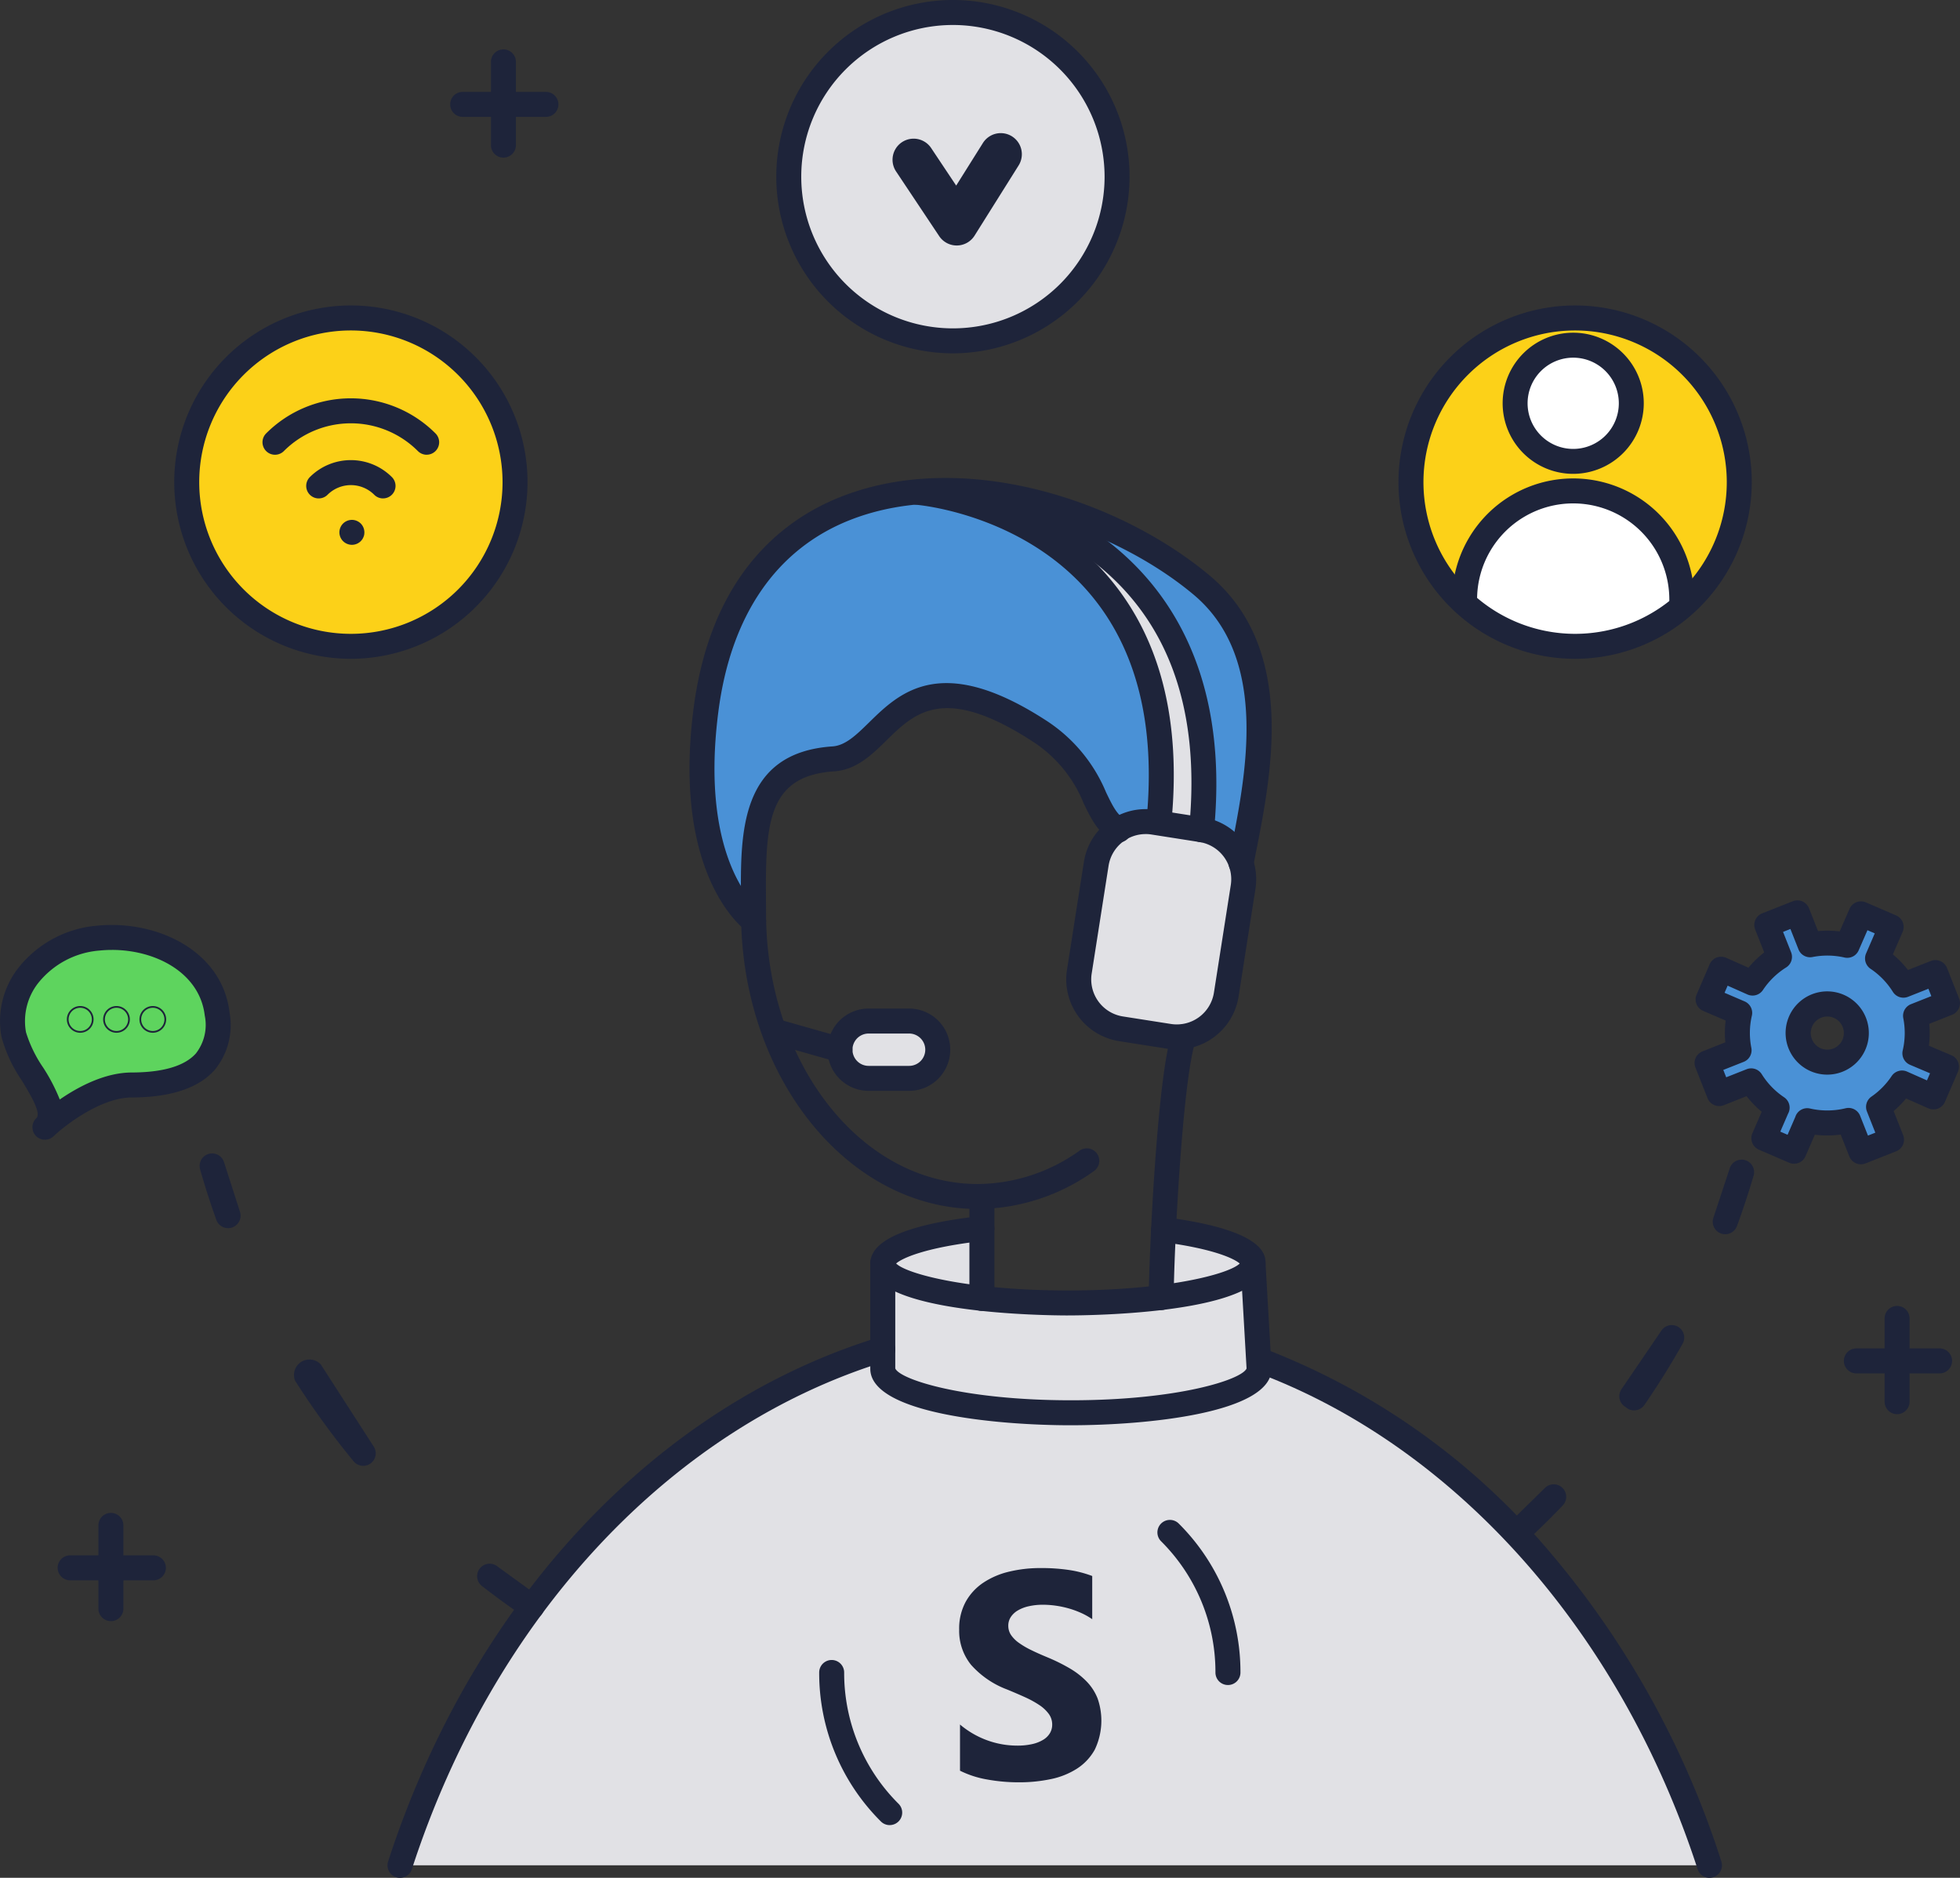 <svg xmlns="http://www.w3.org/2000/svg" width="210.546" height="201.682" viewBox="0 0 210.546 201.682"><rect x="0" y="0" width="210.546" height="201.682" fill="#333333" stroke="none"/><g transform="translate(11314.482 16892.028)"><path d="M1617.552,382.265c8.862-27.291,28.138-48.19,51.864-55.441v-7.536l.591.186a64.351,64.351,0,0,0,39.181-.186l.651,8.71c22.122,8.158,39.956,28.324,48.381,54.267Z" transform="translate(-12889.066 -17073.953)" fill="#e1e1e5"/><path d="M1695.646,176.139s-7.342-5.256-5.118-22.583c3.993-31.111,37.279-26.828,53.24-13.476,9.149,7.653,5.91,21.394,4.249,29.877l-13.177-3.589-8.376-10.536-11.03-3.887-9.238,6.188-6.037,1.619-3.493,3.374Z" transform="translate(-12929.182 -16969.277)" fill="#4a91d6"/><path d="M1763.711,307.287c5.761.743,9.612,2.092,9.612,3.633,0,2.343-8.9,4.243-19.886,4.243s-19.886-1.9-19.886-4.243c0-1.631,4.317-3.048,10.647-3.758v6.95l19.262.473Z" transform="translate(-12953.199 -17067.248)" fill="#e1e1e5"/><path d="M1730.684,263.49h-4.347a3.078,3.078,0,1,1,0-6.155h4.347a3.078,3.078,0,1,1,0,6.155" transform="translate(-12947.51 -17039.699)" fill="#e1e1e5"/><path d="M1790.334,232.492l-5.177-.812a5.381,5.381,0,0,1-4.47-6.131l1.816-11.587a5.381,5.381,0,0,1,6.132-4.47l5.177.811a5.381,5.381,0,0,1,4.47,6.131l-1.816,11.588a5.381,5.381,0,0,1-6.131,4.47" transform="translate(-12979.225 -17013.213)" fill="#e1e1e5"/><path d="M1767.812,165.68c3.242-33.193-25.934-35.346-25.934-35.346h4.579s29.176,3.047,25.934,36.24Z" transform="translate(-12957.804 -16969.482)" fill="#e1e1e5"/><path d="M1746.224,32.7a17.633,17.633,0,1,1-17.633-17.633A17.633,17.633,0,0,1,1746.224,32.7" transform="translate(-12940.708 -16905.756)" fill="#e1e1e5"/><path d="M1895.706,106.089a17.633,17.633,0,1,1-17.633-17.633,17.633,17.633,0,0,1,17.633,17.633" transform="translate(-13023.354 -16946.33)" fill="#fcd118"/><path d="M1601.581,106.089a17.633,17.633,0,1,1-17.633-17.633,17.633,17.633,0,0,1,17.633,17.633" transform="translate(-12860.738 -16946.33)" fill="#fcd118"/><path d="M1897.943,101.225a6.239,6.239,0,1,1-6.239-6.239,6.239,6.239,0,0,1,6.239,6.239" transform="translate(-13037.19 -16949.939)" fill="#fff"/><path d="M1873.326,141.659a11.667,11.667,0,1,1,23.333,0l-2.138,1.586a15.924,15.924,0,0,1-18.761.157Z" transform="translate(-13030.479 -16969.295)" fill="#fff"/><path d="M1546.441,245.48c.356,3.057-.318,7.593-9.18,7.617-4.582.012-9.323,4.537-9.323,4.537,2.213-2.066-2.695-6.557-3.346-9.946-.949-4.934,3.047-9.756,9.081-10.366s12.108,2.5,12.768,8.157" transform="translate(-12837.593 -17028.594)" fill="#5ed45e"/><path d="M1953.974,242.4l3.437-1.36-1.3-3.286-3.437,1.36a9.6,9.6,0,0,0-2.783-2.874l1.467-3.391-3.243-1.4-1.479,3.388a9.6,9.6,0,0,0-3.99-.06l-1.36-3.437-3.285,1.3,1.36,3.437a9.6,9.6,0,0,0-2.9,2.815l-3.37-1.5-1.4,3.242,3.393,1.456a9.607,9.607,0,0,0-.065,4.013l-3.437,1.36,1.3,3.286,3.436-1.36a9.6,9.6,0,0,0,2.79,2.879l-.021.031-1.4,3.243,3.243,1.4,1.4-3.243.009-.036a9.609,9.609,0,0,0,4.438-.03l1.334,3.371,3.286-1.3L1950,252.187a9.593,9.593,0,0,0,2.52-2.563l3.375,1.492,1.4-3.243-3.4-1.44a9.6,9.6,0,0,0,.069-4.029m-8.33,4.752a3.119,3.119,0,1,1,1.753-4.048,3.119,3.119,0,0,1-1.753,4.048" transform="translate(-13062.688 -17025.328)" fill="#4a91d6"/><path d="M1582.29,123.4a18.975,18.975,0,1,1,18.974-18.974A19,19,0,0,1,1582.29,123.4m0-35.266a16.292,16.292,0,1,0,16.292,16.292,16.311,16.311,0,0,0-16.292-16.292" transform="translate(-12859.079 -16944.67)" fill="#1e243a"/><path d="M1726.933,50.019a18.975,18.975,0,1,1,18.975-18.975,19,19,0,0,1-18.975,18.975m0-35.266a16.292,16.292,0,1,0,16.292,16.292,16.31,16.31,0,0,0-16.292-16.292" transform="translate(-12939.051 -16904.098)" fill="#1e243a"/><path d="M1876.415,123.4a18.975,18.975,0,1,1,18.975-18.974,19,19,0,0,1-18.975,18.974m0-35.266a16.292,16.292,0,1,0,16.292,16.292,16.31,16.31,0,0,0-16.292-16.292" transform="translate(-13021.696 -16944.67)" fill="#1e243a"/><path d="M1724.9,232.639c-14.021,0-25.427-14.254-25.427-31.773,0-.549,0-1.1-.009-1.654-.051-6.946-.116-15.592,9.827-16.255,1.4-.093,2.573-1.242,3.931-2.571,3.267-3.2,7.742-7.585,19.144-.135a16.9,16.9,0,0,1,6.317,7.639c.67,1.387,1.154,2.389,1.978,2.848a1.341,1.341,0,1,1-1.3,2.344c-1.566-.871-2.306-2.4-3.089-4.026a14.193,14.193,0,0,0-5.369-6.559c-9.6-6.27-12.75-3.182-15.8-.194-1.592,1.56-3.238,3.172-5.63,3.332-7.061.471-7.383,5.459-7.322,13.558,0,.56.008,1.119.008,1.674,0,16.041,10.2,29.091,22.745,29.091a18.976,18.976,0,0,0,10.938-3.588,1.341,1.341,0,1,1,1.545,2.193,21.645,21.645,0,0,1-12.484,4.078" transform="translate(-12934.35 -16994.818)" fill="#1e243a"/><path d="M1798.783,288.767a1.341,1.341,0,0,1-1.341-1.341c0-3.531.836-23.447,2.49-28.464a1.342,1.342,0,0,1,2.548.84c-1.471,4.46-2.356,23.385-2.356,27.624a1.341,1.341,0,0,1-1.341,1.341" transform="translate(-12988.523 -17040.09)" fill="#1e243a"/><path d="M1693.986,175.775a1.334,1.334,0,0,1-.78-.251c-.326-.233-7.967-5.929-5.667-23.845,1.852-14.429,9.661-20.364,15.886-22.8,13.156-5.152,29.852.36,39.544,8.467,9.34,7.813,6.693,21.148,4.941,29.972l-.236,1.192a1.341,1.341,0,1,1-2.633-.515l.237-1.2c1.628-8.2,4.09-20.6-4.031-27.392-8.864-7.415-24.789-12.747-36.845-8.027-7.959,3.117-12.871,10.256-14.2,20.645-2.1,16.344,4.5,21.275,4.568,21.323a1.341,1.341,0,0,1-.782,2.432" transform="translate(-12927.522 -16967.572)" fill="#1e243a"/><path d="M1789.511,232.239a6.76,6.76,0,0,1-1.045-.081l-5.178-.812a6.714,6.714,0,0,1-5.588-7.664l1.816-11.588a6.714,6.714,0,0,1,7.664-5.588l5.178.812a6.723,6.723,0,0,1,5.588,7.664l-1.816,11.587a6.729,6.729,0,0,1-6.619,5.669m-3.37-23.131a4.031,4.031,0,0,0-3.974,3.4l-1.816,11.587a4.029,4.029,0,0,0,3.353,4.6l5.177.811a4.04,4.04,0,0,0,4.6-3.353l1.816-11.587a4.04,4.04,0,0,0-3.353-4.6l-5.178-.812a4.068,4.068,0,0,0-.625-.049" transform="translate(-12977.564 -17011.553)" fill="#1e243a"/><path d="M1776.4,166.257a1.306,1.306,0,0,1-.132-.006,1.342,1.342,0,0,1-1.205-1.466c1.291-13.207-2.447-23.059-11.108-29.283a32.011,32.011,0,0,0-13.632-5.492,1.342,1.342,0,0,1,.281-2.668,34.167,34.167,0,0,1,14.822,5.914c6.574,4.686,14.045,14.005,12.307,31.79a1.341,1.341,0,0,1-1.333,1.211" transform="translate(-12961.808 -16967.824)" fill="#1e243a"/><path d="M1766.156,165.363a1.31,1.31,0,0,1-.132-.006,1.342,1.342,0,0,1-1.2-1.466c.992-10.156-1.03-18.313-6.011-24.243-7.283-8.671-18.575-9.626-18.688-9.634a1.341,1.341,0,0,1,.2-2.675c.506.037,12.492,1.024,20.521,10.558,5.479,6.506,7.715,15.339,6.649,26.256a1.341,1.341,0,0,1-1.333,1.211" transform="translate(-12956.146 -16967.824)" fill="#1e243a"/><path d="M1713.466,261.593a1.337,1.337,0,0,1-.367-.051l-6.579-1.866a1.341,1.341,0,1,1,.732-2.581l6.579,1.866a1.342,1.342,0,0,1-.365,2.632" transform="translate(-12937.716 -17039.539)" fill="#1e243a"/><path d="M1729.026,263.173h-4.347a4.419,4.419,0,1,1,0-8.838h4.347a4.419,4.419,0,0,1,0,8.838m-4.347-6.155a1.736,1.736,0,1,0,0,3.473h4.347a1.736,1.736,0,0,0,0-3.473Z" transform="translate(-12945.851 -17038.041)" fill="#1e243a"/><path d="M1755.7,310.113a1.341,1.341,0,0,1-1.341-1.341V297.823a1.341,1.341,0,0,1,2.683,0v10.948a1.341,1.341,0,0,1-1.341,1.341" transform="translate(-12964.706 -17061.344)" fill="#1e243a"/><path d="M1751.777,314.845c-2.173,0-21.227-.156-21.227-5.584,0-2.5,3.983-4.21,11.839-5.091a1.341,1.341,0,0,1,.3,2.666c-6.349.712-8.789,1.9-9.365,2.431,1.113,1.113,7.737,2.895,18.454,2.895s17.338-1.781,18.453-2.894c-.54-.49-2.734-1.585-8.35-2.31a1.341,1.341,0,1,1,.343-2.661c10.782,1.391,10.782,4.079,10.782,4.963,0,5.427-19.055,5.584-21.228,5.584m18.575-5.437h0Z" transform="translate(-12951.541 -17065.59)" fill="#1e243a"/><path d="M1752.1,331.286c-8.006,0-21.553-1.278-21.553-6.066V313.908a1.341,1.341,0,1,1,2.683,0v11.276c.516,1.2,7.388,3.418,18.87,3.418,11.456,0,18.323-2.2,18.867-3.41l-.645-11.207a1.342,1.342,0,0,1,2.679-.154l.65,11.311c0,.025,0,.051,0,.077,0,4.788-13.548,6.066-21.553,6.066" transform="translate(-12951.541 -17070.236)" fill="#1e243a"/><path d="M1870.679,392.718a1.342,1.342,0,0,1-1.276-.927c-8.289-25.524-26.072-45.5-47.569-53.423a1.341,1.341,0,1,1,.928-2.517,75.347,75.347,0,0,1,29.865,20.831,96.8,96.8,0,0,1,19.327,34.28,1.342,1.342,0,0,1-1.276,1.756" transform="translate(-13001.525 -17083.064)" fill="#1e243a"/><path d="M1615.892,391.266a1.343,1.343,0,0,1-1.276-1.756c9.073-27.938,28.792-48.988,52.748-56.309a1.341,1.341,0,0,1,.784,2.566c-23.121,7.066-42.179,27.466-50.981,54.573a1.343,1.343,0,0,1-1.276.927" transform="translate(-12887.406 -17081.611)" fill="#1e243a"/><path d="M1751.981,410.506V405.54a9.536,9.536,0,0,0,2.933,1.7,9.421,9.421,0,0,0,3.2.566,7.077,7.077,0,0,0,1.652-.17,3.858,3.858,0,0,0,1.179-.473,2.058,2.058,0,0,0,.706-.714,1.781,1.781,0,0,0,.233-.892,1.929,1.929,0,0,0-.372-1.164,4.012,4.012,0,0,0-1.016-.947,10.68,10.68,0,0,0-1.528-.838q-.885-.4-1.909-.822a9.74,9.74,0,0,1-3.887-2.653,5.792,5.792,0,0,1-1.28-3.786,6.024,6.024,0,0,1,.7-2.987,5.931,5.931,0,0,1,1.9-2.056,8.527,8.527,0,0,1,2.785-1.187,14.3,14.3,0,0,1,3.352-.381,20.122,20.122,0,0,1,3.08.21,12.107,12.107,0,0,1,2.475.644v4.639a7.5,7.5,0,0,0-1.218-.683,9.724,9.724,0,0,0-1.358-.489,10.387,10.387,0,0,0-1.389-.287,9.817,9.817,0,0,0-1.311-.093,6.838,6.838,0,0,0-1.552.163,3.984,3.984,0,0,0-1.179.458,2.276,2.276,0,0,0-.745.706,1.673,1.673,0,0,0-.264.923,1.764,1.764,0,0,0,.295,1,3.377,3.377,0,0,0,.838.838,8.857,8.857,0,0,0,1.319.776q.776.381,1.754.784a19.559,19.559,0,0,1,2.4,1.187,8.522,8.522,0,0,1,1.823,1.42,5.543,5.543,0,0,1,1.164,1.808,7.219,7.219,0,0,1-.3,5.493,5.731,5.731,0,0,1-1.916,2.048,8.3,8.3,0,0,1-2.817,1.125,16.3,16.3,0,0,1-3.39.341,18.84,18.84,0,0,1-3.484-.31,10.5,10.5,0,0,1-2.863-.931" transform="translate(-12963.338 -17112.35)" fill="#1e243a"/><path d="M1807.1,394.9a1.341,1.341,0,0,1-1.341-1.341,19.813,19.813,0,0,0-5.841-14.1,1.341,1.341,0,1,1,1.9-1.9,22.478,22.478,0,0,1,6.627,16,1.341,1.341,0,0,1-1.341,1.341" transform="translate(-12989.676 -17105.951)" fill="#1e243a"/><path d="M1725.838,428.558a1.336,1.336,0,0,1-.948-.393,22.476,22.476,0,0,1-6.627-16,1.341,1.341,0,1,1,2.683,0,19.812,19.812,0,0,0,5.841,14.1,1.341,1.341,0,0,1-.948,2.29" transform="translate(-12944.747 -17124.563)" fill="#1e243a"/><path d="M1975.576,337.393a1.341,1.341,0,0,1-1.341-1.341v-8.942a1.341,1.341,0,1,1,2.683,0v8.942a1.341,1.341,0,0,1-1.341,1.341" transform="translate(-13086.27 -17077.535)" fill="#1e243a"/><path d="M1974.728,338.659h-8.942a1.341,1.341,0,1,1,0-2.683h8.942a1.341,1.341,0,1,1,0,2.683" transform="translate(-13080.856 -17083.18)" fill="#1e243a"/><path d="M1546.439,387.1a1.341,1.341,0,0,1-1.341-1.341v-8.942a1.341,1.341,0,0,1,2.683,0v8.942a1.341,1.341,0,0,1-1.341,1.341" transform="translate(-12849.008 -17105.014)" fill="#1e243a"/><path d="M1545.59,388.361h-8.942a1.341,1.341,0,0,1,0-2.683h8.942a1.341,1.341,0,0,1,0,2.683" transform="translate(-12843.594 -17110.658)" fill="#1e243a"/><path d="M1640.743,35.561a1.341,1.341,0,0,1-1.341-1.341V25.277a1.341,1.341,0,0,1,2.683,0V34.22a1.341,1.341,0,0,1-1.341,1.341" transform="translate(-12901.146 -16910.658)" fill="#1e243a"/><path d="M1639.894,36.827h-8.942a1.341,1.341,0,1,1,0-2.683h8.942a1.341,1.341,0,0,1,0,2.683" transform="translate(-12895.732 -16916.301)" fill="#1e243a"/><path d="M1602.167,113.813a1.336,1.336,0,0,1-.948-.393,10.18,10.18,0,0,0-14.4,0,1.341,1.341,0,1,1-1.9-1.9,12.862,12.862,0,0,1,18.19,0,1.341,1.341,0,0,1-.948,2.29" transform="translate(-12870.81 -16957)" fill="#1e243a"/><path d="M1603.277,126.711a1.336,1.336,0,0,1-.948-.393,3.551,3.551,0,0,0-5.014,0,1.341,1.341,0,1,1-1.9-1.9,6.235,6.235,0,0,1,8.808,0,1.341,1.341,0,0,1-.948,2.29" transform="translate(-12876.61 -16965.207)" fill="#1e243a"/><path d="M1604.337,139.624a1.356,1.356,0,0,1-.948-.393,1.42,1.42,0,0,1-.166-.2,1.735,1.735,0,0,1-.125-.232,1.575,1.575,0,0,1-.076-.25,1.291,1.291,0,0,1-.027-.264,1.348,1.348,0,0,1,.394-.948,1.363,1.363,0,0,1,1.212-.367,1.62,1.62,0,0,1,.25.076,1.426,1.426,0,0,1,.438.291,1.361,1.361,0,0,1,.389.948,1.749,1.749,0,0,1-.022.264,1.253,1.253,0,0,1-.08.25,1.275,1.275,0,0,1-.121.232,1.8,1.8,0,0,1-.165.2,1.209,1.209,0,0,1-.205.165,1.184,1.184,0,0,1-.233.125,1.245,1.245,0,0,1-.25.076,1.288,1.288,0,0,1-.264.027" transform="translate(-12881.018 -16973.137)" fill="#1e243a"/><path d="M1890.046,107.146a7.58,7.58,0,1,1,7.58-7.58,7.589,7.589,0,0,1-7.58,7.58m0-12.478a4.9,4.9,0,1,0,4.9,4.9,4.9,4.9,0,0,0-4.9-4.9" transform="translate(-13035.532 -16948.281)" fill="#1e243a"/><path d="M1895,141.341a1.341,1.341,0,0,1-1.341-1.341,10.325,10.325,0,1,0-20.651,0,1.341,1.341,0,0,1-2.683,0,13.008,13.008,0,1,1,26.016,0,1.341,1.341,0,0,1-1.341,1.341" transform="translate(-13028.82 -16967.635)" fill="#1e243a"/><path d="M1526.279,257.321a1.341,1.341,0,0,1-.927-2.312l.018-.017c.541-.532-.677-2.551-1.569-4.026a15.523,15.523,0,0,1-2.187-4.679,9.277,9.277,0,0,1,1.758-7.353,12.04,12.04,0,0,1,8.506-4.6c6.387-.644,13.458,2.67,14.235,9.336a7.574,7.574,0,0,1-1.61,6.165c-1.726,1.945-4.721,2.937-8.9,2.948-3.29.009-7.12,2.957-8.368,4.135l-.044.042a1.336,1.336,0,0,1-.915.361m7.205-20.385a13.3,13.3,0,0,0-1.336.067,9.356,9.356,0,0,0-6.624,3.534,6.623,6.623,0,0,0-1.275,5.243,13.92,13.92,0,0,0,1.849,3.8,19.685,19.685,0,0,1,1.778,3.42c1.963-1.353,4.829-2.892,7.722-2.9,3.381-.009,5.7-.7,6.9-2.046a4.976,4.976,0,0,0,.951-4.074c-.535-4.587-5.268-7.045-9.965-7.045" transform="translate(-12835.934 -17026.939)" fill="#1e243a"/><path d="M1538.948,256.6a1.435,1.435,0,1,1,1.435-1.435,1.436,1.436,0,0,1-1.435,1.435m0-2.683a1.248,1.248,0,1,0,1.248,1.247,1.249,1.249,0,0,0-1.248-1.247" transform="translate(-12844.813 -17037.707)" fill="#1e243a"/><path d="M1556.39,256.6a1.435,1.435,0,1,1,1.435-1.435,1.437,1.437,0,0,1-1.435,1.435m0-2.683a1.248,1.248,0,1,0,1.248,1.247,1.249,1.249,0,0,0-1.248-1.247" transform="translate(-12854.457 -17037.707)" fill="#1e243a"/><path d="M1547.669,256.6a1.435,1.435,0,1,1,1.435-1.435,1.437,1.437,0,0,1-1.435,1.435m0-2.683a1.248,1.248,0,1,0,1.248,1.247,1.249,1.249,0,0,0-1.248-1.247" transform="translate(-12849.636 -17037.707)" fill="#1e243a"/><path d="M1946.451,256.692a1.342,1.342,0,0,1-1.247-.848l-.928-2.345a11.073,11.073,0,0,1-2.779.014l-1,2.308a1.342,1.342,0,0,1-1.764.7l-3.242-1.4a1.341,1.341,0,0,1-.7-1.764l1-2.307a10.837,10.837,0,0,1-1.623-1.676l-2.453.971a1.342,1.342,0,0,1-1.741-.754l-1.3-3.286a1.341,1.341,0,0,1,.754-1.741l2.453-.971a10.842,10.842,0,0,1,.037-2.342l-2.417-1.037a1.34,1.34,0,0,1-.7-1.765l1.4-3.243a1.341,1.341,0,0,1,1.776-.693l2.391,1.063a10.845,10.845,0,0,1,1.693-1.644l-.971-2.452a1.342,1.342,0,0,1,.754-1.741l3.286-1.3a1.341,1.341,0,0,1,1.741.753l.971,2.453a10.827,10.827,0,0,1,2.324.035l1.058-2.423a1.341,1.341,0,0,1,1.762-.694l3.243,1.4a1.341,1.341,0,0,1,.7,1.763l-1.048,2.421a10.792,10.792,0,0,1,1.622,1.676l2.453-.971a1.342,1.342,0,0,1,1.741.753l1.3,3.286a1.342,1.342,0,0,1-.754,1.741l-2.453.97a10.845,10.845,0,0,1-.039,2.354l2.413,1.023a1.341,1.341,0,0,1,.708,1.768l-1.4,3.242a1.341,1.341,0,0,1-1.773.694l-2.4-1.06a10.865,10.865,0,0,1-1.336,1.351l1.021,2.581a1.341,1.341,0,0,1-.753,1.741l-3.286,1.3a1.341,1.341,0,0,1-.493.094m-1.334-6.054a1.341,1.341,0,0,1,1.246.848l.841,2.124.791-.313-.9-2.274a1.341,1.341,0,0,1,.484-1.6,8.216,8.216,0,0,0,2.168-2.205,1.341,1.341,0,0,1,1.658-.482l2.138.945.33-.762-2.153-.913a1.341,1.341,0,0,1-.783-1.539A8.217,8.217,0,0,0,1951,241a1.341,1.341,0,0,1,.823-1.505l2.189-.867-.313-.791-2.189.866a1.34,1.34,0,0,1-1.63-.535,8.222,8.222,0,0,0-2.395-2.473,1.341,1.341,0,0,1-.483-1.646l.934-2.16-.785-.34-.944,2.162a1.34,1.34,0,0,1-1.528.771,8.221,8.221,0,0,0-3.433-.052,1.34,1.34,0,0,1-1.505-.823l-.866-2.189-.791.313.866,2.189a1.342,1.342,0,0,1-.535,1.63,8.212,8.212,0,0,0-2.491,2.422,1.341,1.341,0,0,1-1.661.482l-2.132-.948-.331.765,2.156.925a1.342,1.342,0,0,1,.778,1.535,8.211,8.211,0,0,0-.056,3.453,1.342,1.342,0,0,1-.823,1.505l-2.19.867.313.791,2.189-.866a1.341,1.341,0,0,1,1.63.535,8.219,8.219,0,0,0,2.4,2.477,1.341,1.341,0,0,1,.424,1.768l-.832,1.922.781.338.832-1.921a1.341,1.341,0,0,1,1.58-.9,8.317,8.317,0,0,0,3.819-.026,1.34,1.34,0,0,1,.318-.038" transform="translate(-13061.028 -17023.67)" fill="#1e243a"/><path d="M1954.948,259.172a4.471,4.471,0,1,1,1.642-.315,4.449,4.449,0,0,1-1.642.315m0-6.241a1.761,1.761,0,0,0-.652.125,1.778,1.778,0,1,0,.652-.125" transform="translate(-13073.141 -17035.781)" fill="#1e243a"/><path d="M1934.285,298.665a1.342,1.342,0,0,1-1.274-1.763l1.754-5.307a1.341,1.341,0,0,1,2.561.8c-.532,1.808-1.132,3.622-1.781,5.39a1.342,1.342,0,0,1-1.259.879" transform="translate(-13063.44 -17058.133)" fill="#1e243a"/><path d="M1912.084,339.54a1.334,1.334,0,0,1-.759-.237,1.381,1.381,0,0,1-.142-.113c-.034-.019-.067-.04-.1-.062a1.341,1.341,0,0,1-.353-1.864l4.285-6.29a1.341,1.341,0,0,1,2.277,1.414c-1.262,2.239-2.642,4.449-4.1,6.57a1.34,1.34,0,0,1-1.106.581" transform="translate(-13051.029 -17080.09)" fill="#1e243a"/><path d="M1884.123,375.257a1.342,1.342,0,0,1-.94-2.3l3.989-3.915a1.341,1.341,0,0,1,1.91,1.884c-1.3,1.363-2.664,2.7-4.051,3.975a1.336,1.336,0,0,1-.908.354" transform="translate(-13035.707 -17101.25)" fill="#1e243a"/><path d="M1641.956,393.661a1.335,1.335,0,0,1-.751-.231c-1.561-1.058-3.107-2.181-4.593-3.336a1.341,1.341,0,0,1,1.611-2.144l4.522,3.284a1.342,1.342,0,0,1-.79,2.427" transform="translate(-12899.317 -17111.773)" fill="#1e243a"/><path d="M1599.408,349.954a1.339,1.339,0,0,1-1.036-.488,87.385,87.385,0,0,1-6.286-8.657,1.662,1.662,0,0,1,2.76-1.746l5.688,8.823a1.341,1.341,0,0,1-1.127,2.068" transform="translate(-12874.87 -17084.547)" fill="#1e243a"/><path d="M1572.477,297.186a1.342,1.342,0,0,1-1.263-.89c-.636-1.775-1.22-3.593-1.737-5.405a1.341,1.341,0,0,1,2.567-.778l1.71,5.321a1.342,1.342,0,0,1-1.277,1.752" transform="translate(-12862.457 -17057.307)" fill="#1e243a"/><path d="M2521.328,171.789a2.264,2.264,0,0,1-1.884-1.009l-4.649-6.973a2.265,2.265,0,0,1,3.769-2.512l2.707,4.061,2.871-4.573a2.265,2.265,0,0,1,3.837,2.408l-4.732,7.538a2.262,2.262,0,0,1-1.887,1.06h-.031" transform="translate(-13733.039 -17037.451)" fill="#1e243a"/></g></svg>